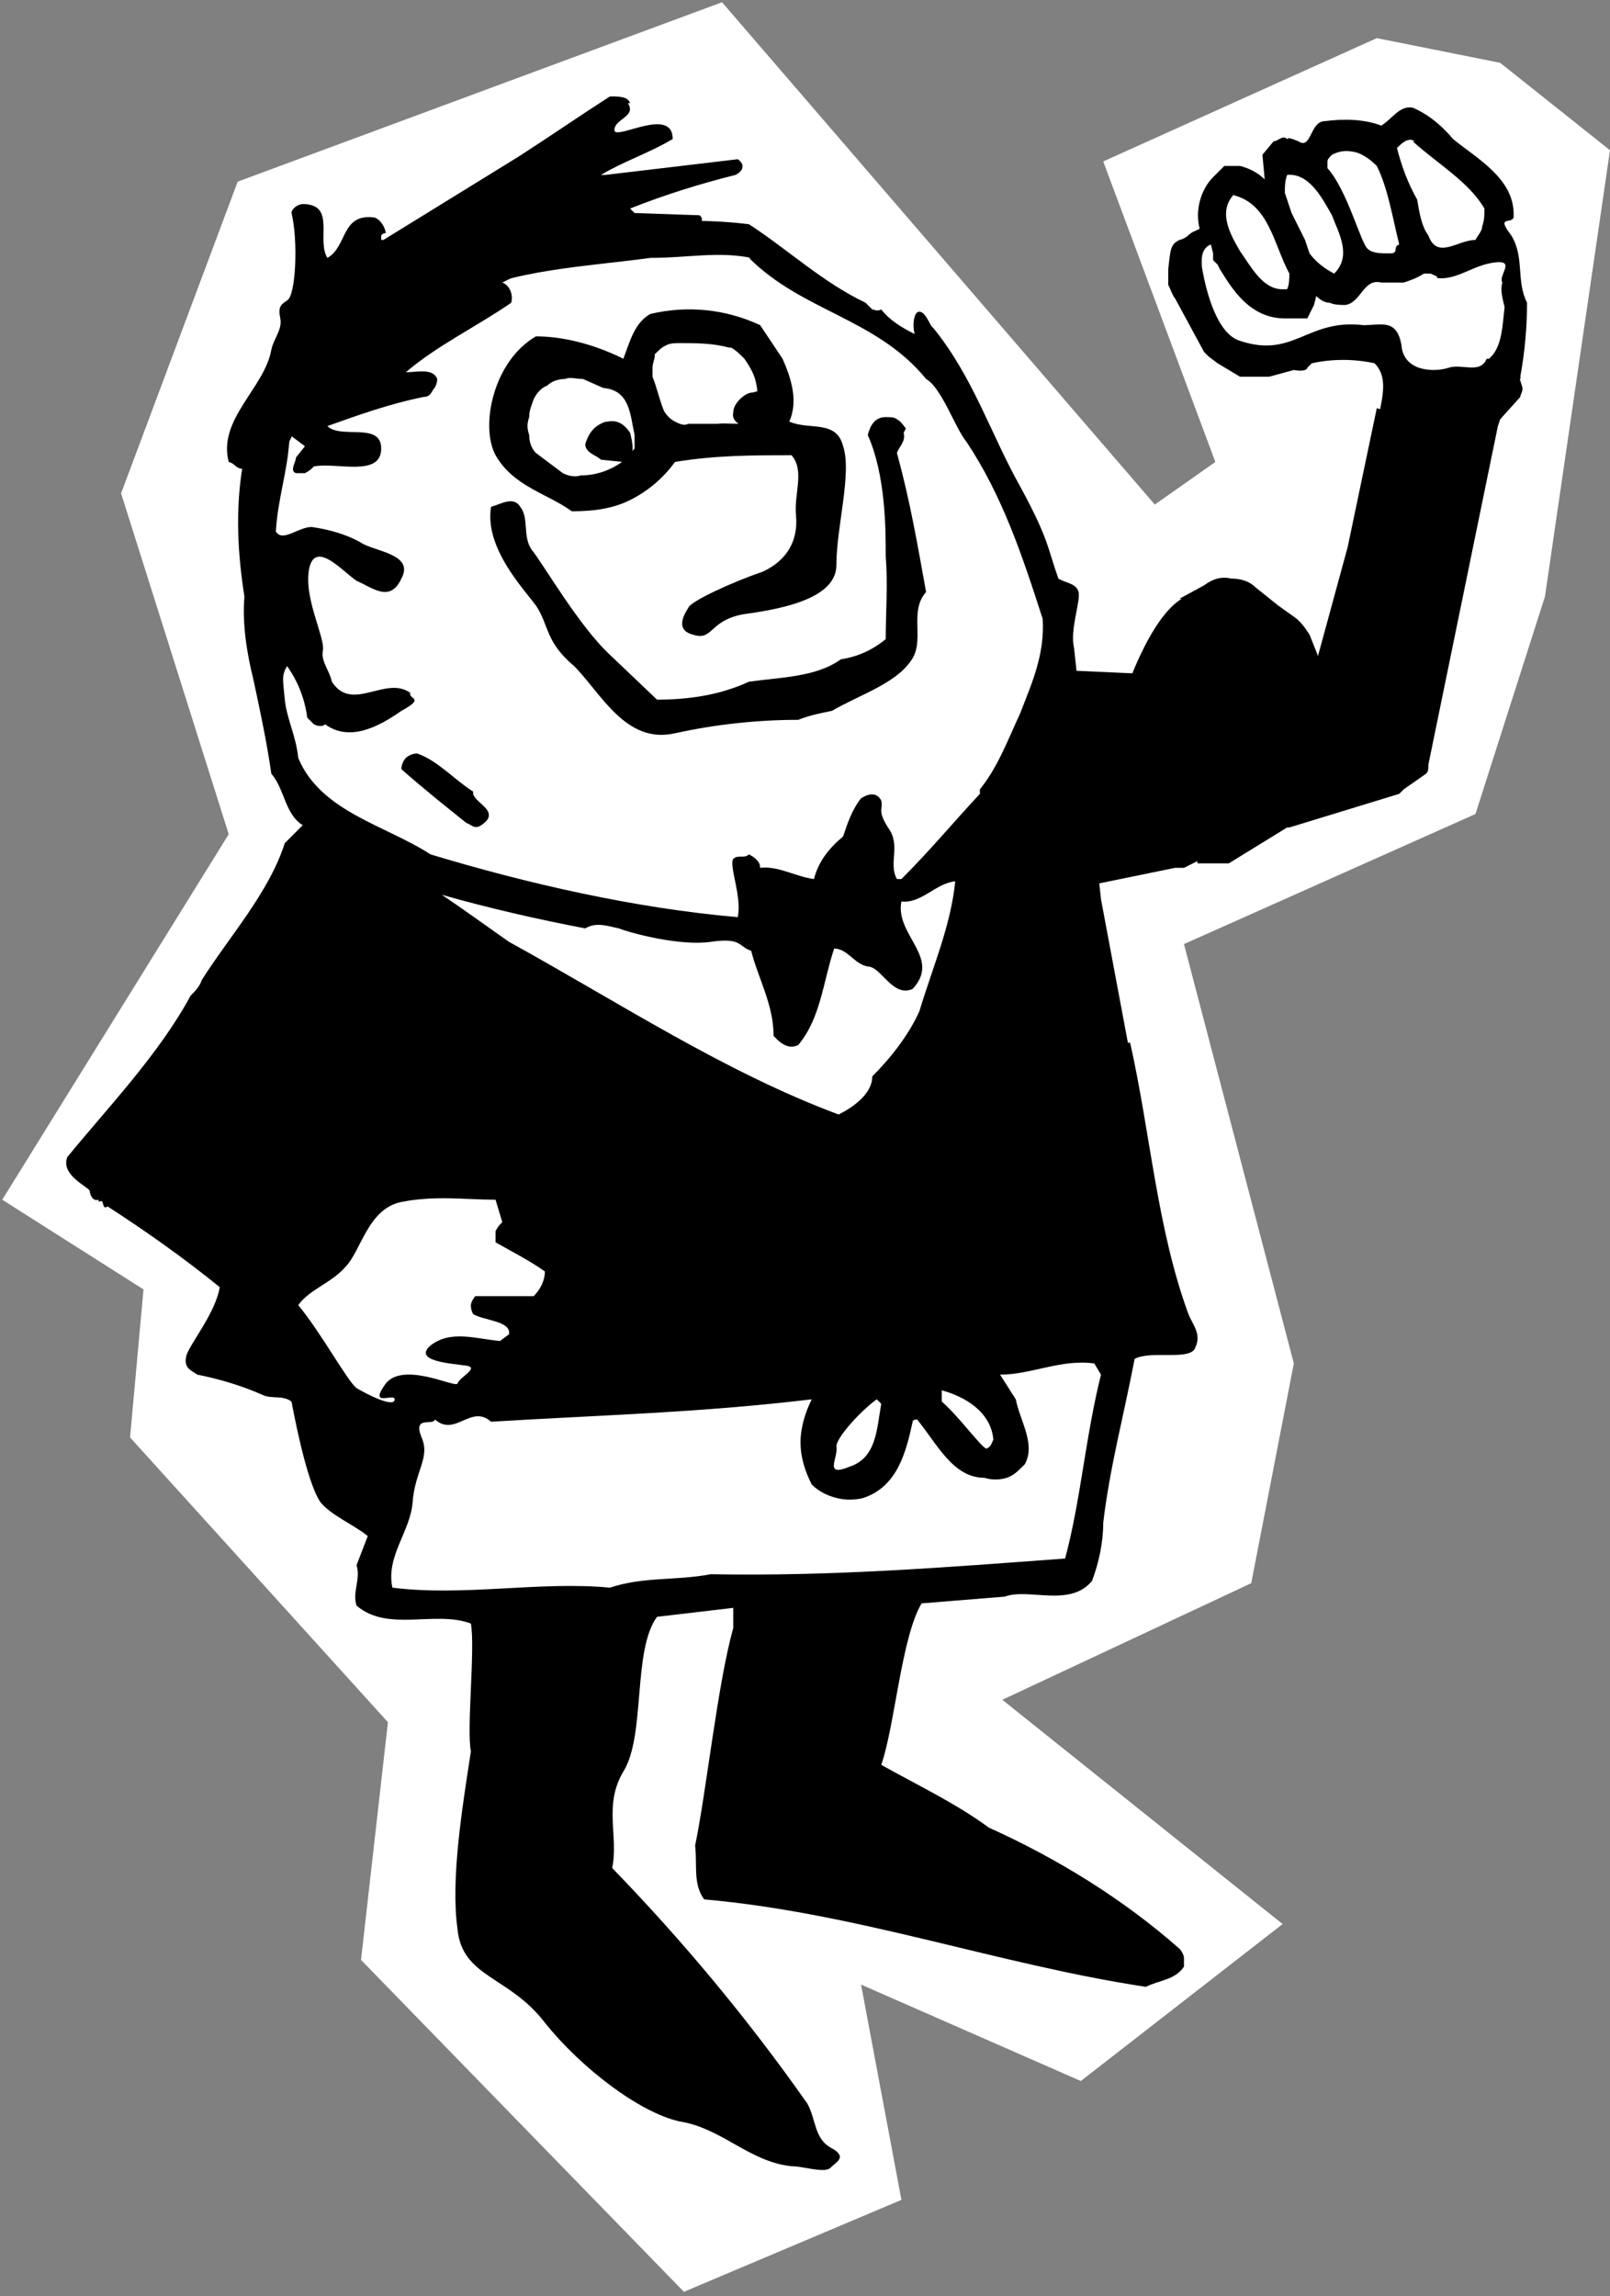 <svg xmlns="http://www.w3.org/2000/svg" viewBox="0 0 718 1024">
	<rect x="0" y="0" width="718" height="1024" fill="#808080" stroke="none"/>
	<path d="M106 81L54 220 102 372 1 535 64 575 58 641 173 768 161 874 305 1022 402 981 384 885 482 928 572 858 447 758 558 706 577 608 528 421 658 363 689 266 718 67 669 28 614 17 492 72 542 206 515 225 322 1 106 81Z" fill="white"/>
	<path d="M491 401L503 465H504C513 505 516 548 530 586 532 591 536 595 533 601 531 607 513 602 506 606 501 632 495 654 492 679 492 688 490 697 487 705 477 717 459 708 448 712L411 715C402 730 399 770 393 787 409 796 426 804 441 815 472 829 501 847 526 869 527 870 528 872 528 873 528 874 528 876 528 877 524 883 517 883 511 886 445 876 382 853 314 847 309 840 311 832 310 823 315 799 320 751 327 726V717L293 721C282 736 288 774 278 790 269 805 276 819 273 833 305 866 334 901 360 938 364 945 363 954 371 958 378 962 373 964 370 967 367 969 358 966 353 966 334 964 322 949 303 946 285 942 259 922 243 902 227 881 206 882 204 860 201 838 206 807 210 781 208 771 212 735 210 724 194 718 173 728 159 716 157 710 161 704 159 698L164 685C158 680 148 676 143 670 138 663 133 641 130 625 126 622 121 624 117 622 108 618 98 615 88 613 85 611 82 610 83 605 84 600 96 586 98 574 82 561 65 549 48 538 45 540 47 534 44 536V535C41 536 40 532 40 531 39 529 27 524 30 516 48 494 71 470 85 444 87 442 89 440 90 437 102 418 120 398 127 376L135 368C127 363 127 352 121 345 119 331 116 317 113 303 110 291 108 278 109 266 106 247 105 228 108 209 108 201 119 197 117 188 128 173 143 154 159 144 175 133 194 120 211 108 214 109 217 110 219 110 222 110 225 109 228 107 239 105 249 100 261 102 269 99 277 98 285 100 301 98 318 98 334 100 351 111 367 126 386 135 387 136 388 137 389 138 390 138 391 139 393 138 397 143 402 146 408 149 407 147 407 139 410 139 413 139 415 146 416 146 434 168 442 194 455 217 468 241 467 244 472 258 475 260 480 260 481 264 482 268 477 281 479 289L491 401Z" fill="black"/>
	<path d="M485 395L524 387H528L534 384V385H548L574 369H575L624 354 626 352 636 345C637 344 637 343 637 341L668 190 669 187 678 177C678 176 679 175 679 173L675 160C674 159 670 169 665 175 660 181 634 186 631 186 625 186 620 184 614 182L601 244 586 299C586 302 590 304 588 304L477 299C477 299 477 312 476 312 475 312 481 395 483 395" fill="black"/>
	<path d="M334 115C358 139 391 142 413 169 420 173 426 191 431 197 447 221 456 248 465 276 466 292 460 305 455 318 449 331 445 342 437 352V354C424 368 415 379 402 392H400C396 385 402 377 396 369 391 361 394 361 393 357 391 353 387 354 384 356 380 361 378 367 376 373 370 378 365 384 363 392 355 391 347 386 339 387 339 385 338 384 337 383 337 383 336 382 334 381 332 383 329 381 327 383 325 386 331 400 329 409 283 405 235 394 192 381 172 368 143 362 133 338 132 328 128 321 127 312 126 302 126 302 127 299L128 297C133 304 136 312 137 320 138 321 139 322 140 323 142 324 144 324 145 323 156 331 169 324 179 317 190 311 182 312 183 309 172 301 157 318 148 304 147 299 143 295 144 290 145 284 135 266 138 253 141 241 153 255 159 259 166 262 174 269 179 258 185 247 167 246 161 242 154 238 146 236 139 235 133 235 126 242 123 237 124 222 128 211 129 197 131 193 133 186 138 186 159 164 177 146 203 133 229 120 261 119 290 115 307 115 320 112 335 115" fill="white"/>
	<path d="M403 193C404 197 401 199 400 202 406 224 409 242 413 264 405 273 413 286 406 295 399 305 383 310 371 317 366 318 361 319 356 321 338 321 319 323 301 327 279 332 268 309 256 297 243 286 245 279 239 270 233 262 216 244 219 226 223 225 229 221 232 226 236 231 233 239 237 245 242 251 258 279 272 292L293 312C307 312 321 310 334 304 348 302 364 302 375 294 382 293 389 290 395 285 395 273 396 261 395 248 395 236 395 212 387 194 388 190 390 186 395 186 397 186 399 186 400 187 402 188 403 190 404 191" fill="black"/>
	<path d="M211 354C212 358 221 361 217 366 212 371 211 368 208 367 198 359 188 351 179 343 179 341 180 339 181 338 182 337 184 336 186 336 195 339 203 348 211 353" fill="black"/>
	<path d="M426 393C424 413 416 431 410 451 405 462 397 472 389 480 389 488 380 494 374 497 323 478 276 447 227 420 217 413 206 405 197 399 218 405 240 410 261 414 266 411 271 413 276 414 281 416 303 422 317 420 331 418 329 422 335 424 338 436 345 448 345 462 347 464 348 465 350 466 352 467 354 467 356 466 366 454 367 438 372 423 378 423 381 430 387 431 393 431 398 445 407 441 420 427 399 417 402 402 411 403 417 394 426 393" fill="white"/>
	<path d="M224 545C223 546 222 547 221 549 221 551 221 552 221 554 228 558 236 562 243 567 243 571 241 575 238 578H212C211 579 210 581 210 582 210 583 210 584 211 586 216 589 228 589 227 595L223 598C212 597 201 593 192 600 184 607 201 608 208 609 214 610 205 614 204 617 203 619 180 607 172 617 164 628 176 621 176 624 176 628 164 622 159 619 155 616 143 594 133 582 138 575 148 572 154 565 161 558 164 539 179 536 194 533 208 535 221 535L224 545Z" fill="white"/>
	<path d="M491 613C484 641 482 669 475 695 421 699 371 703 317 702 301 705 287 703 272 708 241 705 207 712 175 708 172 694 183 683 184 670 185 656 192 650 188 641 184 631 193 636 194 633 203 641 210 626 219 634 268 631 312 630 362 624 359 630 357 637 357 643 357 650 359 656 362 662 365 665 369 667 373 668 377 669 381 669 385 668 400 663 404 648 407 634 407 633 409 633 409 633 418 644 425 659 439 659 442 660 446 660 449 659 452 658 454 656 457 653 462 644 455 634 453 624L446 613C460 613 473 606 488 608L491 613Z" fill="white"/>
	<path d="M443 642C442 644 442 645 440 646 438 646 428 632 420 625V620C431 623 442 630 443 642Z" fill="white"/>
	<path d="M393 626C391 637 391 650 379 654 367 659 374 650 373 645 373 641 384 629 391 624L393 626Z" fill="white"/>
	<path d="M280 46C284 52 274 53 274 58 274 63 300 47 300 62 290 68 278 72 268 78H270L329 71C332 73 332 76 328 78 312 82 296 87 281 93L283 95 312 96C313 97 313 97 313 98 313 99 313 100 312 100 312 101 311 102 311 102 310 102 309 103 309 103 275 100 250 113 224 126 227 127 229 131 228 135 212 146 195 154 181 166 186 166 193 164 195 169 195 171 194 173 193 174 192 176 191 177 189 177 174 180 160 185 146 190 152 196 170 188 170 200 170 213 150 206 140 208 139 209 138 210 136 211 135 211 134 211 132 211 129 210 132 206 132 204L136 199 128 193C122 198 123 208 113 209 104 210 106 207 102 206 97 187 118 173 121 156 122 151 126 147 125 142 124 137 125 136 128 134 132 132 133 107 130 95 130 93 133 91 135 91 150 91 141 107 146 115 155 110 152 95 167 97 170 98 172 102 172 104 171 104 171 104 170 105 170 106 170 106 170 107H171L231 70C245 61 258 52 272 43 276 43 280 43 281 46" fill="black"/>
	<path d="M349 160C353 169 356 179 352 188 361 192 373 187 376 199 380 211 373 235 373 252 373 268 345 272 331 274 316 277 318 286 309 283 301 281 305 274 307 271 308 268 328 259 340 255 351 250 356 241 355 230 354 220 359 210 353 203 336 203 319 203 301 206 296 213 289 219 281 223 273 227 264 228 255 228 244 220 229 217 221 203 214 190 220 161 239 150 252 150 266 154 278 160 281 152 283 144 290 140 307 136 324 138 339 145L349 160Z" fill="black"/>
	<path d="M326 155C328 156 330 158 332 160 334 163 336 166 337 170 338 174 338 178 338 182 338 192 326 188 320 189H307C305 190 303 189 301 188 299 187 297 185 296 183 294 178 293 173 291 168 291 167 291 165 291 164 291 162 292 160 292 159V158C294 156 295 155 297 154 299 153 301 153 303 153 310 153 318 153 325 155" fill="white"/>
	<path d="M269 173C281 174 281 185 283 194 283 196 283 198 283 200 282 201 281 203 280 204 274 209 267 212 259 212 256 213 253 212 251 211 247 208 243 205 239 202 237 200 236 197 236 194 235 191 235 189 236 186 236 183 237 181 238 178 239 176 241 173 244 172 246 170 249 169 252 169 254 168 257 169 260 169L269 173Z" fill="white"/>
	<path d="M347 179C347 184 349 191 343 193L333 191C331 190 326 188 327 184 327 182 328 180 330 178 332 176 334 175 336 175 341 173 344 177 347 179Z" fill="black"/>
	<path d="M281 193C282 197 284 205 278 206L268 205C266 203 261 202 261 198 262 195 263 193 265 191 266 190 269 188 271 188 276 187 279 190 281 193Z" fill="black"/>
	<path d="M678 168C680 157 681 146 681 135 676 125 680 115 674 105 667 96 674 100 675 97 676 80 659 71 648 62 643 56 637 51 630 48 624 47 621 53 616 56 608 53 599 53 591 54 584 54 585 67 579 63 572 60 575 63 574 62 572 60 570 63 568 63L563 69 564 80C561 77 557 75 553 74L546 74 541 79C538 82 536 86 535 90 534 94 534 98 535 102L533 103C530 104 530 106 526 107 522 109 522 111 521 120 521 123 521 125 521 127 522 129 523 132 524 133L537 157 539 159 543 162 553 168H566L577 165C583 166 583 164 583 164L585 162C594 160 604 160 613 162 621 170 614 183 614 193L675 180 673 176C674 173 679 169 678 168Z" fill="black"/>
	<path d="M526 267L537 261C541 258 545 257 549 258 553 258 557 259 560 262L570 270 577 275C580 277 582 280 584 283 588 293 592 303 595 313 597 317 597 321 596 325 595 329 592 332 589 335L581 341C577 344 573 346 568 346H519C517 346 514 345 511 344 509 343 507 342 505 340 503 338 502 336 501 333 500 331 499 328 499 325V317C499 315 500 313 501 311 504 302 514 275 527 267" fill="black"/>
	<path d="M630 63C641 73 655 81 662 93 662 96 662 98 661 101 661 103 659 105 658 107 650 107 641 116 637 105 634 101 633 95 632 89 628 82 625 74 623 66 625 64 628 61 631 63" fill="white"/>
	<path d="M594 69C598 67 601 67 605 68 608 69 611 71 614 74 619 84 621 97 624 109 621 110 624 113 620 113 616 113 612 113 610 111 607 109 601 85 592 75 592 74 592 73 592 72 592 71 593 70 594 69" fill="white"/>
	<path d="M574 78C584 77 590 89 594 96 597 104 603 114 595 122 591 120 587 117 584 113L582 107C580 103 578 99 576 95L573 86C573 83 573 81 574 78" fill="white"/>
	<path d="M550 87C566 91 568 109 575 122 575 124 575 127 574 129H572C563 129 558 119 553 112 549 105 543 95 550 87Z" fill="white"/>
	<path d="M663 160C660 167 652 162 646 164 640 166 626 166 625 154 623 142 616 145 608 145 583 142 577 160 553 152 543 149 538 131 536 119 536 117 535 111 540 109L541 113V116L543 118 544 120C549 128 557 142 573 142H583L586 136 587 132C589 134 591 135 593 135 595 136 598 136 600 136 607 135 608 124 616 126 619 126 623 126 626 126 629 125 632 124 635 122 636 122 637 122 638 122 640 123 641 123 641 124 650 125 657 118 667 117 676 116 668 123 670 126 669 129 670 133 671 137 670 145 670 155 664 160" fill="white"/>
</svg>
